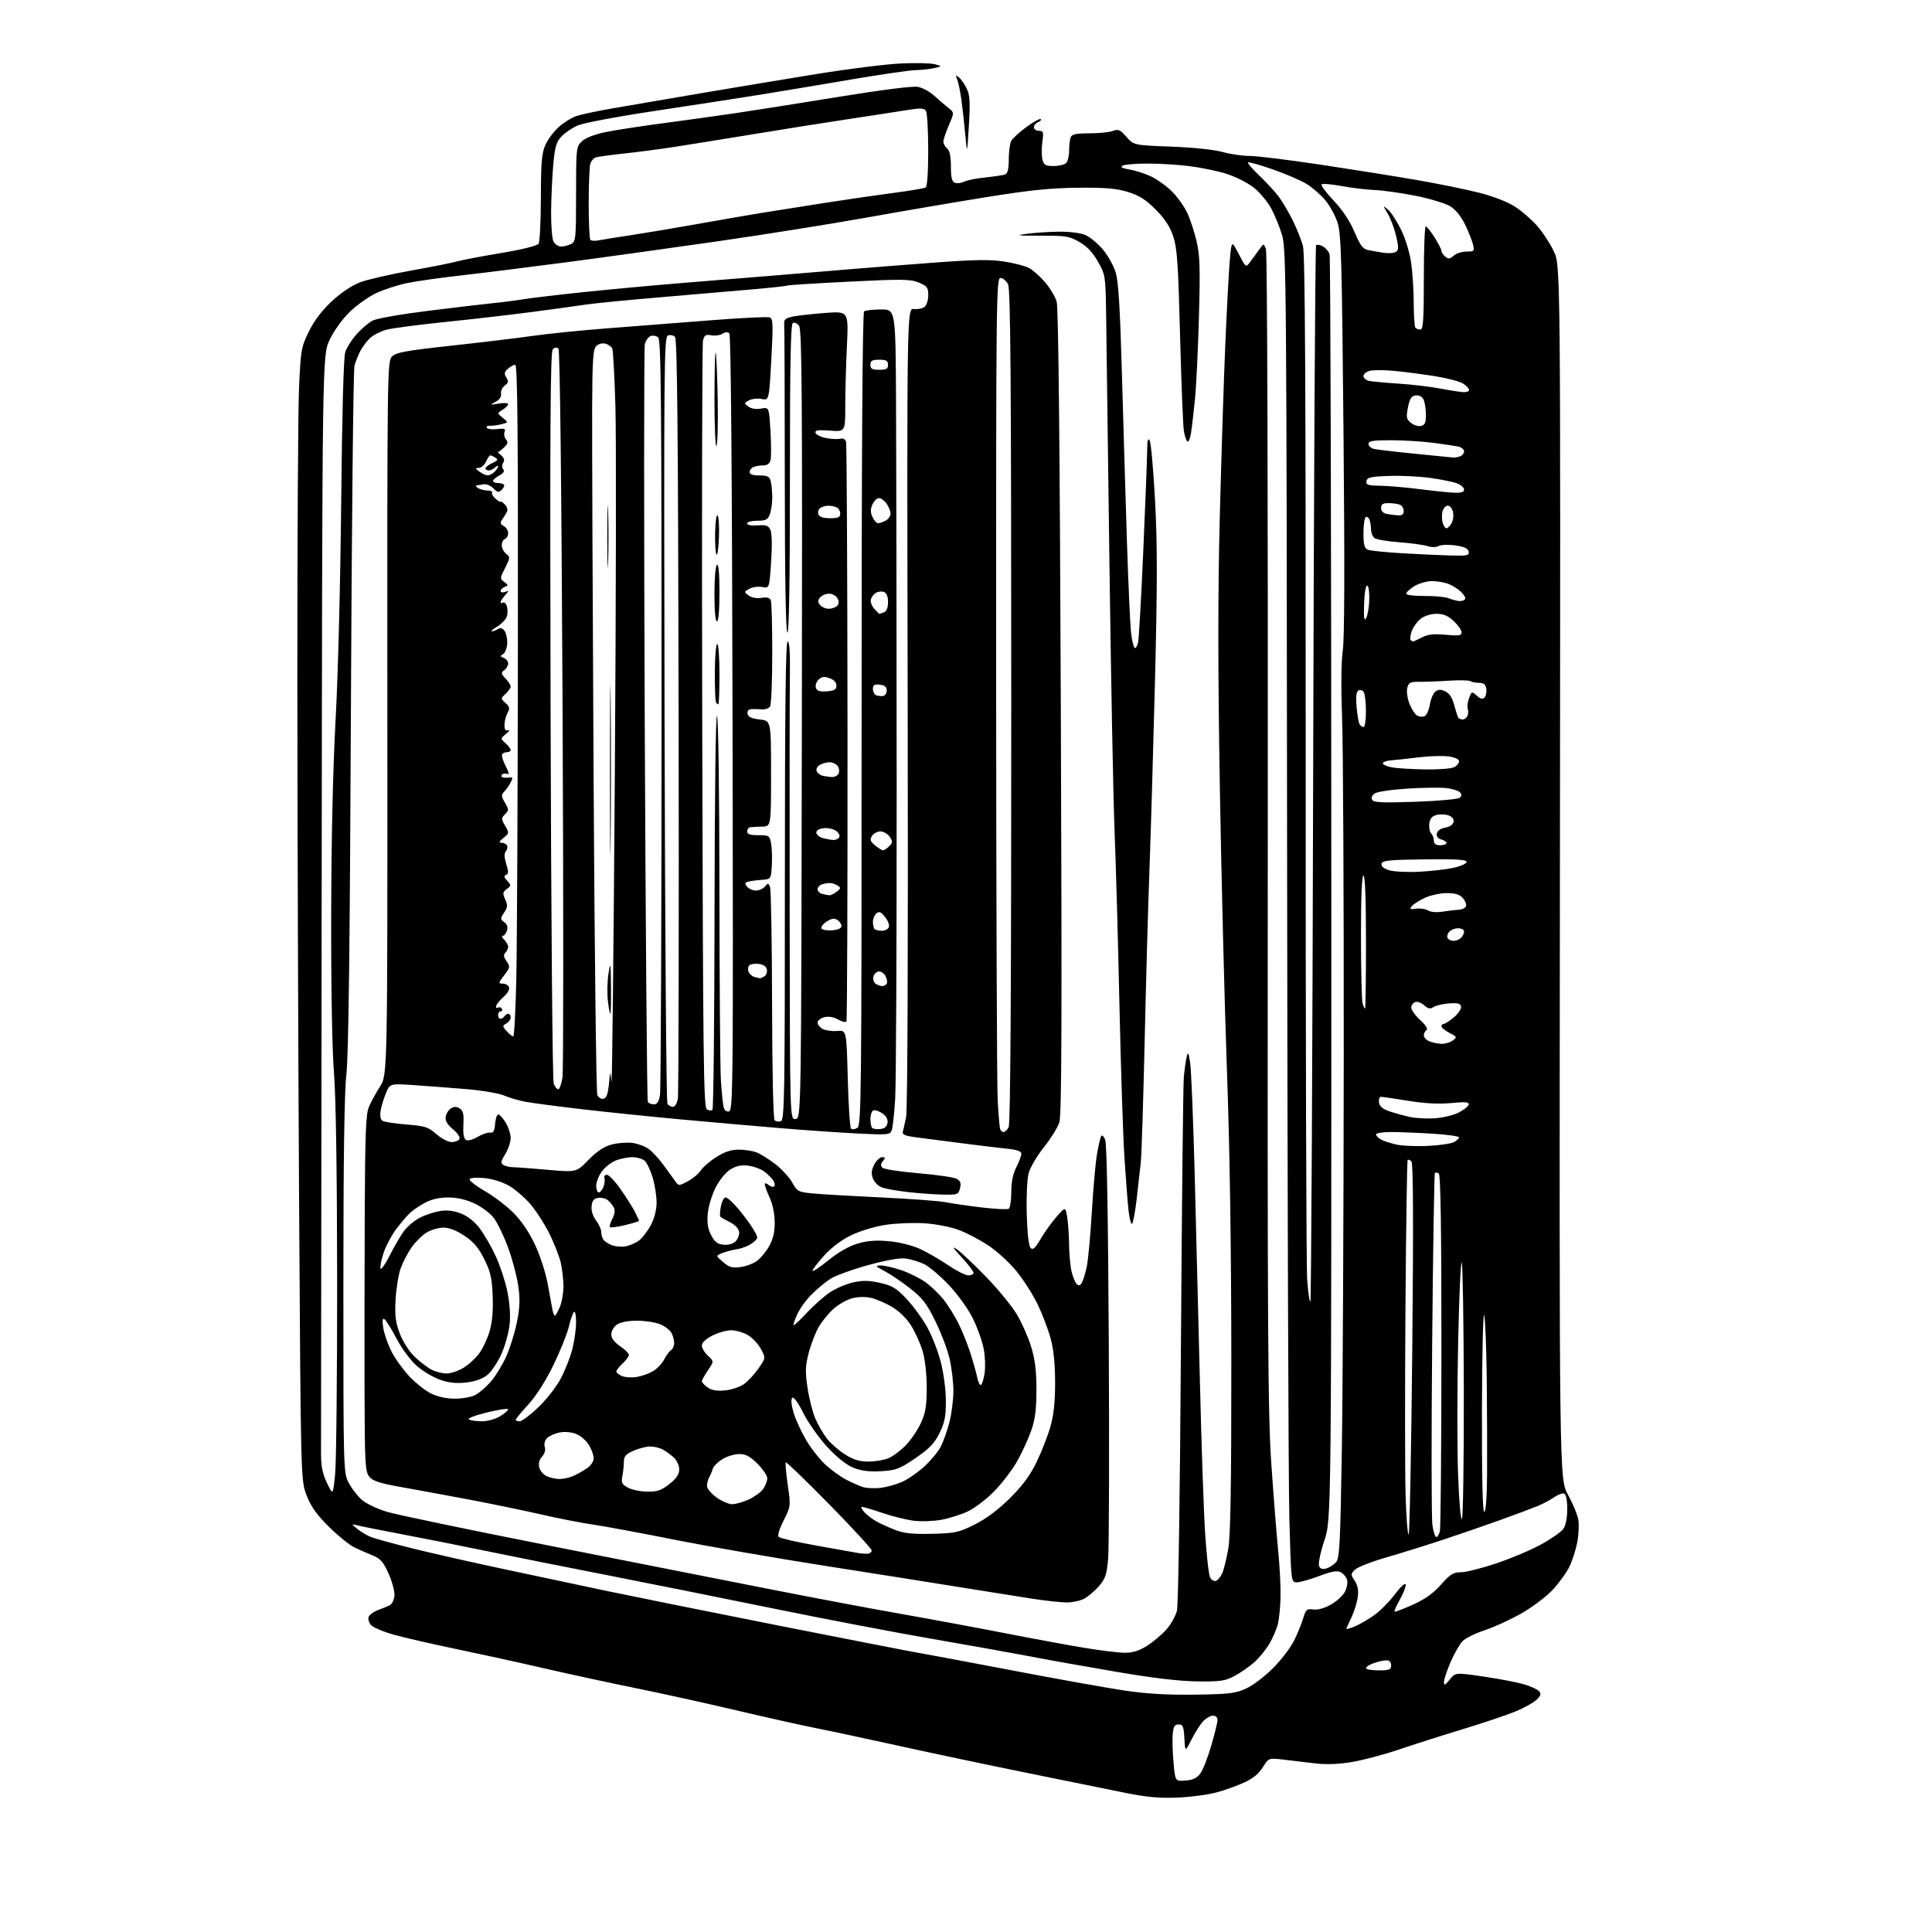 <?xml version="1.0" encoding="UTF-8" standalone="no"?>
<svg 
  version="1.1" 
  xmlns="http://www.w3.org/2000/svg" 
  xmlns:xlink="http://www.w3.org/1999/xlink" 
  xmlns:svg="http://www.w3.org/2000/svg"
  xmlns:rdf="http://www.w3.org/1999/02/22-rdf-syntax-ns#"
  xmlns:cc="http://creativecommons.org/ns#"
  xmlns:dc="http://purl.org/dc/elements/1.1/"
  viewBox="0 0 768 768"
  width="768"
  height="768"
>
<style>svg {background-color: white; }</style>"
<path stroke="none" fill="black" fill-rule="evenodd" d="M468.00,714.57C460.79,714.86 455.73,714.39 447.00,712.62C440.68,711.33 422.90,707.72 407.50,704.60C392.10,701.47 369.60,696.72 357.50,694.04C345.40,691.37 330.55,688.19 324.50,686.99C318.45,685.79 304.05,682.57 292.50,679.84C280.95,677.11 262.95,673.14 252.50,671.02C242.05,668.90 225.49,665.31 215.71,663.05C205.92,660.79 190.40,657.39 181.21,655.48C172.02,653.58 161.03,651.06 156.79,649.88C152.55,648.71 148.38,646.97 147.52,646.02C146.66,645.07 146.22,643.59 146.55,642.74C146.88,641.88 148.57,640.65 150.32,640.01C152.07,639.36 154.18,638.49 155.00,638.07C155.82,637.64 156.63,635.98 156.80,634.38C156.96,632.77 155.94,628.85 154.53,625.67C152.44,620.93 151.30,619.61 148.24,618.35C146.18,617.50 142.93,616.08 141.00,615.19C139.07,614.30 134.52,610.63 130.87,607.04C125.91,602.14 123.65,598.99 121.91,594.50C119.57,588.50 119.57,588.50 118.91,480.00C118.54,420.32 118.23,326.05 118.20,270.50C118.18,214.95 118.48,162.47 118.88,153.88C119.56,139.02 119.75,137.95 122.81,131.72C124.96,127.37 128.03,123.34 131.98,119.68C135.64,116.29 139.97,113.41 143.22,112.19C146.12,111.11 155.25,109.01 163.50,107.54C171.75,106.07 179.85,104.45 181.50,103.96C183.15,103.46 190.97,101.97 198.87,100.64C207.65,99.17 213.57,97.70 214.10,96.87C214.58,96.12 214.99,87.85 215.01,78.50C215.04,64.25 215.34,60.85 216.86,57.49C217.87,55.29 220.29,52.07 222.26,50.35C224.22,48.62 227.38,46.70 229.27,46.08C231.16,45.45 237.61,44.10 243.60,43.06C249.60,42.03 265.07,39.38 278.00,37.17C290.93,34.97 311.85,31.49 324.50,29.44C337.15,27.39 352.31,25.49 358.18,25.23C364.06,24.96 370.13,25.10 371.68,25.54C374.50,26.32 374.50,26.32 371.50,27.04C369.85,27.44 366.46,27.82 363.97,27.88C361.47,27.95 350.00,29.61 338.47,31.58C326.94,33.55 310.75,36.25 302.50,37.59C294.25,38.92 275.35,41.84 260.50,44.07C245.01,46.40 231.79,48.90 229.50,49.93C227.30,50.92 224.41,52.91 223.09,54.35C221.10,56.51 220.54,58.50 219.91,65.74C219.49,70.56 219.11,78.92 219.07,84.32C219.03,89.71 219.47,95.00 220.04,96.07C220.60,97.13 221.98,98.00 223.10,98.00C224.22,98.00 226.00,97.53 227.07,96.96C228.87,96.00 229.00,94.69 229.00,77.14C229.00,58.74 229.05,58.30 231.34,56.15C232.76,54.82 236.37,53.40 240.59,52.54C244.39,51.75 254.70,50.16 263.50,49.00C272.30,47.83 285.35,46.02 292.50,44.96C299.65,43.90 318.10,40.99 333.50,38.48C350.38,35.73 362.83,34.15 364.84,34.52C366.68,34.85 369.61,36.43 371.34,38.03C373.08,39.63 375.60,41.79 376.93,42.83C379.37,44.72 379.37,44.72 377.18,49.79C375.98,52.59 375.00,55.52 375.00,56.31C375.00,57.11 375.68,58.32 376.50,59.00C377.52,59.85 378.00,62.12 378.00,66.15C378.00,70.60 378.39,72.21 379.57,72.66C380.43,73.00 382.12,72.79 383.32,72.21C384.52,71.62 388.34,70.86 391.82,70.52C395.29,70.17 398.78,69.64 399.57,69.34C400.57,68.95 401.00,67.14 401.00,63.33C401.00,60.32 401.44,57.04 401.98,56.03C402.52,55.02 405.24,52.52 408.03,50.48C410.82,48.43 413.36,47.03 413.69,47.36C414.02,47.68 413.55,48.24 412.64,48.58C411.74,48.93 411.00,49.84 411.00,50.61C411.00,51.37 411.89,52.00 412.98,52.00C414.75,52.00 414.90,52.48 414.35,56.43C414.02,58.87 414.04,62.02 414.39,63.43C414.94,65.62 415.59,66.00 418.82,66.00C420.90,66.00 423.14,65.46 423.80,64.80C424.46,64.14 425.00,61.93 425.00,59.88C425.00,57.84 425.27,55.45 425.61,54.58C426.08,53.35 427.74,53.00 433.04,53.00C436.80,53.00 441.00,52.57 442.37,52.05C444.54,51.22 445.27,51.54 447.78,54.41C450.69,57.72 450.69,57.72 465.60,58.29C474.34,58.62 482.77,59.50 486.00,60.42C489.02,61.27 493.86,61.98 496.74,61.99C499.62,61.99 512.45,63.58 525.24,65.50C538.03,67.43 555.25,70.18 563.50,71.61C571.75,73.04 582.72,75.28 587.87,76.58C593.45,77.99 599.22,80.22 602.14,82.09C604.83,83.81 608.82,87.26 611.00,89.74C613.19,92.22 616.18,96.78 617.66,99.88C620.34,105.50 620.34,105.50 620.09,346.68C619.83,587.87 619.83,587.87 623.30,594.18C625.21,597.66 627.06,602.10 627.40,604.06C627.74,606.02 627.56,610.05 627.00,613.03C626.43,616.00 625.02,620.38 623.87,622.77C622.71,625.16 619.68,629.34 617.13,632.07C614.58,634.79 608.92,639.03 604.55,641.49C600.18,643.95 593.65,646.93 590.05,648.10C586.45,649.27 582.56,651.19 581.41,652.36C580.27,653.54 578.13,657.26 576.66,660.63C575.20,663.99 574.00,667.59 574.00,668.63C574.01,670.18 574.40,670.01 576.28,667.66C578.56,664.82 578.56,664.82 589.82,666.47C596.01,667.38 603.25,668.78 605.92,669.57C608.58,670.36 611.26,671.61 611.87,672.34C612.71,673.36 612.44,674.17 610.74,675.74C609.51,676.88 605.80,678.93 602.50,680.30C599.20,681.68 589.75,684.86 581.50,687.37C573.25,689.88 561.77,693.54 556.00,695.50C550.23,697.45 541.90,699.67 537.50,700.41C532.24,701.30 527.28,701.50 523.00,701.00C519.42,700.58 513.76,699.91 510.40,699.50C504.30,698.78 504.30,698.78 501.99,702.52C500.43,705.05 498.03,707.01 494.59,708.58C491.79,709.86 486.80,711.64 483.50,712.54C480.20,713.44 473.23,714.35 468.00,714.57zM471.24,707.80C474.20,707.58 475.80,706.82 477.14,705.00C478.16,703.62 480.11,698.67 481.47,694.00C482.84,689.33 483.97,684.71 483.98,683.75C483.99,682.71 483.25,682.00 482.17,682.00C481.17,682.00 479.41,683.01 478.25,684.25C477.10,685.49 475.03,688.75 473.64,691.49C471.12,696.49 471.12,696.49 470.81,690.99C470.54,686.27 470.22,685.50 468.50,685.50C466.89,685.50 466.43,686.28 466.17,689.50C465.98,691.70 466.13,696.79 466.51,700.80C467.18,708.11 467.18,708.11 471.24,707.80zM475.00,673.65C488.50,673.46 491.12,673.15 495.29,671.25C497.93,670.05 502.71,666.45 505.93,663.23C509.14,660.02 512.89,655.17 514.27,652.45C515.65,649.73 517.32,645.67 517.99,643.44C519.09,639.76 519.47,639.42 522.03,639.79C523.79,640.05 526.44,639.32 529.03,637.86C531.32,636.58 533.85,634.26 534.65,632.71C535.45,631.16 535.82,629.02 535.48,627.95C535.14,626.88 534.02,625.54 532.98,624.99C531.57,624.24 529.42,624.61 524.43,626.49C520.76,627.87 516.74,629.00 515.49,629.00C513.23,629.00 513.23,629.00 512.54,603.75C512.17,589.86 511.76,470.73 511.64,339.00C511.43,114.65 511.31,99.13 509.68,93.57C508.72,90.32 506.72,85.42 505.24,82.70C503.75,79.97 500.55,76.22 498.12,74.36C495.68,72.51 490.83,70.10 487.34,69.02C483.84,67.94 477.29,66.60 472.77,66.03C468.25,65.46 460.72,65.01 456.03,65.02C451.34,65.02 446.90,65.41 446.17,65.87C445.27,66.44 446.18,66.93 448.97,67.38C451.25,67.74 455.10,68.98 457.54,70.12C459.98,71.27 463.73,73.97 465.88,76.12C468.03,78.27 470.75,82.06 471.92,84.55C473.09,87.04 474.76,92.10 475.64,95.79C476.97,101.40 477.13,106.37 476.60,126.00C476.24,138.93 475.52,153.78 474.99,159.00C474.46,164.22 473.76,170.19 473.43,172.25C473.09,174.32 472.46,175.79 472.02,175.51C471.58,175.24 470.94,173.33 470.60,171.26C470.27,169.19 469.59,152.20 469.10,133.50C468.36,104.91 467.93,98.62 466.39,94.00C465.10,90.10 463.07,87.00 459.42,83.32C455.48,79.35 452.88,77.70 448.38,76.32C443.77,74.89 439.48,74.53 428.50,74.63C417.70,74.73 409.36,75.58 392.00,78.38C379.62,80.37 358.25,84.02 344.50,86.49C330.75,88.96 303.98,93.23 285.00,95.96C266.02,98.70 238.57,102.50 224.00,104.41C209.43,106.32 190.97,108.62 183.00,109.52C175.03,110.41 165.46,111.78 161.74,112.55C158.03,113.32 152.51,115.12 149.48,116.55C146.45,117.99 141.72,121.35 138.96,124.04C136.08,126.84 132.71,131.54 131.03,135.10C128.10,141.29 128.10,141.29 127.87,355.90C127.74,473.93 127.62,573.65 127.61,577.50C127.60,582.83 128.16,585.69 129.98,589.50C132.36,594.50 132.36,594.50 133.22,586.00C133.68,581.33 134.04,546.90 134.02,509.50C133.98,465.90 133.53,436.12 132.76,426.50C132.03,417.35 131.59,392.96 131.65,364.00C131.71,333.58 132.34,305.53 133.41,286.00C134.37,268.67 135.32,231.31 135.63,199.50C135.96,165.34 136.57,142.18 137.21,140.12C137.78,138.26 139.84,134.97 141.80,132.80C143.75,130.64 146.62,128.21 148.18,127.41C149.74,126.60 159.67,124.86 170.26,123.55C180.84,122.23 192.43,120.86 196.00,120.51C199.57,120.16 204.97,119.46 208.00,118.96C211.03,118.46 222.05,117.16 232.50,116.07C242.95,114.98 260.05,113.40 270.50,112.55C280.95,111.70 298.05,110.31 308.50,109.46C318.95,108.61 332.45,107.49 338.50,106.97C344.55,106.46 359.06,105.32 370.75,104.44C387.31,103.20 393.56,103.09 399.09,103.95C403.00,104.55 407.45,105.70 409.00,106.50C410.54,107.30 413.42,109.84 415.40,112.16C417.39,114.47 419.48,117.97 420.05,119.93C420.74,122.30 421.30,177.17 421.70,283.02C422.17,406.81 422.04,443.36 421.09,446.22C420.43,448.24 417.66,452.67 414.95,456.07C412.23,459.46 409.52,464.08 408.91,466.34C408.28,468.67 407.96,475.70 408.15,482.67C408.37,490.35 408.94,495.34 409.69,496.09C410.61,497.01 411.52,496.19 413.69,492.46C415.24,489.81 418.07,485.86 420.00,483.68C423.50,479.70 423.50,479.70 424.19,483.60C424.57,485.75 424.92,490.65 424.97,494.50C425.01,498.35 425.45,503.24 425.95,505.37C426.44,507.50 427.35,509.75 427.96,510.36C428.79,511.19 429.33,511.09 430.01,509.99C430.52,509.17 431.40,506.32 431.98,503.66C432.55,500.99 433.47,491.09 434.03,481.66C434.59,472.22 435.52,461.81 436.11,458.51C436.69,455.22 437.43,452.11 437.75,451.59C438.07,451.08 438.79,451.75 439.34,453.08C439.99,454.62 440.50,484.14 440.76,534.00C440.98,577.17 440.86,615.79 440.49,619.82C439.92,626.04 439.36,627.66 436.76,630.62C435.08,632.54 432.44,634.75 430.90,635.55C429.36,636.35 426.27,637.00 424.04,637.00C421.81,637.00 415.60,636.32 410.24,635.50C404.88,634.67 392.18,632.64 382.00,631.00C371.82,629.35 347.52,625.50 328.00,622.45C308.48,619.40 281.48,614.71 268.00,612.03C254.53,609.35 239.90,606.64 235.50,606.01C231.10,605.38 221.88,603.57 215.00,601.99C208.12,600.42 195.30,597.77 186.50,596.11C177.70,594.45 165.57,592.21 159.54,591.14C150.88,589.61 148.20,588.73 146.79,586.99C145.16,584.97 144.99,581.95 144.91,552.64C144.87,534.96 144.90,503.19 144.99,482.03C145.13,450.74 145.43,442.90 146.63,440.04C147.44,438.11 149.43,434.44 151.07,431.89C154.04,427.26 154.04,427.26 153.98,285.45C153.91,146.37 153.94,143.61 155.85,141.71C157.47,140.08 161.34,139.38 179.61,137.39C191.61,136.08 206.17,134.33 211.97,133.49C217.76,132.66 231.05,131.32 241.50,130.51C251.95,129.70 270.40,128.26 282.51,127.32C294.61,126.37 305.19,125.86 306.01,126.17C307.30,126.66 307.38,128.94 306.60,142.97C305.71,159.19 305.71,159.19 302.77,158.60C301.16,158.28 298.89,158.52 297.74,159.14C295.70,160.23 295.69,160.30 297.52,161.64C298.69,162.49 300.60,162.79 302.55,162.42C305.70,161.83 305.70,161.83 306.27,171.38C306.58,176.62 306.59,181.83 306.30,182.96C305.96,184.27 304.94,185.00 303.47,185.00C302.20,185.00 300.45,185.27 299.58,185.61C298.71,185.94 298.00,186.84 298.00,187.61C298.00,188.56 299.23,189.00 301.88,189.00C305.07,189.00 305.88,189.41 306.37,191.25C306.70,192.49 306.98,195.38 306.99,197.68C306.99,199.99 306.56,203.02 306.02,204.43C305.20,206.60 304.42,207.00 301.02,207.00C298.81,207.00 297.00,207.48 297.00,208.08C297.00,208.72 298.67,209.03 301.16,208.85C304.62,208.60 305.48,208.92 306.28,210.71C306.86,212.00 306.96,217.12 306.53,223.39C305.81,233.91 305.81,233.91 303.03,233.36C301.50,233.05 299.21,233.35 297.94,234.03C295.69,235.23 295.68,235.30 297.57,236.70C298.73,237.57 300.76,237.95 302.67,237.65C304.91,237.30 306.01,237.59 306.42,238.66C306.74,239.49 306.99,249.01 306.98,259.83C306.98,270.65 306.59,280.10 306.12,280.84C305.65,281.58 304.20,282.09 302.89,281.98C301.57,281.87 299.68,281.83 298.68,281.89C297.51,281.96 296.97,282.63 297.19,283.75C297.42,285.01 298.77,285.64 302.01,286.00C306.50,286.50 306.50,286.50 306.50,307.50C306.50,328.50 306.50,328.50 303.00,328.59C301.07,328.64 298.94,328.75 298.25,328.84C297.56,328.93 297.00,329.68 297.00,330.50C297.00,331.61 298.16,332.00 301.45,332.00C305.69,332.00 305.94,332.16 306.52,335.25C306.85,337.04 306.98,340.98 306.81,344.00C306.50,349.50 306.50,349.50 302.50,349.78C300.30,349.94 297.89,350.28 297.14,350.55C296.05,350.93 296.02,351.32 297.01,352.51C297.69,353.33 299.26,354.00 300.50,354.00C301.74,354.00 303.35,353.28 304.08,352.40C305.28,350.95 305.47,350.98 306.11,352.65C306.50,353.67 306.86,374.73 306.91,399.45C306.96,425.92 307.38,444.78 307.93,445.33C308.44,445.84 309.57,445.99 310.43,445.66C311.84,445.12 312.00,435.39 312.00,350.03C312.00,282.24 312.31,255.00 313.09,255.00C313.82,255.00 314.11,259.12 313.99,267.75C313.88,274.76 313.84,317.54 313.90,362.82C314.00,445.14 314.00,445.14 316.25,444.82C318.50,444.50 318.50,444.50 318.75,287.95C318.96,157.72 318.78,131.08 317.65,129.54C316.91,128.53 315.79,128.01 315.15,128.41C314.30,128.93 314.00,145.30 314.00,190.62C314.00,231.51 313.66,251.91 313.00,251.50C312.34,251.09 311.99,229.86 311.97,190.69C311.96,157.58 311.85,129.63 311.73,128.56C311.55,127.09 312.34,126.45 315.00,125.87C316.93,125.46 322.74,124.80 327.91,124.41C337.32,123.70 337.32,123.70 336.66,137.51C336.30,145.10 336.00,155.89 336.00,161.47C336.00,171.63 336.00,171.63 329.87,171.18C324.98,170.83 323.84,171.02 324.21,172.12C324.46,172.87 326.43,173.80 328.58,174.18C330.74,174.56 333.25,174.65 334.17,174.39C335.20,174.10 336.03,174.61 336.33,175.71C336.59,176.69 336.85,228.73 336.90,291.35C336.95,353.97 336.76,405.58 336.47,406.04C336.19,406.50 334.70,406.16 333.17,405.28C331.38,404.26 329.43,403.93 327.69,404.36C326.21,404.73 325.00,405.69 325.00,406.48C325.00,407.28 325.93,408.43 327.07,409.04C328.20,409.64 330.79,410.00 332.82,409.82C336.50,409.50 336.50,409.50 337.00,428.67C337.27,439.21 337.86,448.20 338.30,448.63C338.74,449.07 339.86,448.95 340.80,448.36C342.39,447.35 342.50,436.78 342.50,285.89C342.50,179.45 342.84,124.25 343.50,123.77C344.05,123.36 347.09,123.02 350.25,123.02C356.00,123.00 356.00,123.00 356.19,159.75C356.30,179.96 356.41,248.13 356.44,311.24C356.47,374.35 356.21,430.83 355.85,436.74C355.50,442.66 354.87,448.34 354.45,449.37C353.75,451.11 352.80,451.19 340.60,450.57C333.39,450.20 319.62,449.24 310.00,448.44C300.38,447.64 282.60,446.08 270.50,444.97C258.40,443.85 240.62,442.02 231.00,440.90C221.38,439.77 211.39,438.45 208.80,437.96C206.22,437.47 202.40,436.35 200.30,435.46C198.21,434.58 191.55,433.45 185.50,432.95C179.45,432.45 170.12,431.74 164.76,431.37C155.02,430.70 155.02,430.70 153.42,434.54C152.53,436.66 151.58,439.82 151.30,441.57C150.97,443.59 151.25,445.04 152.08,445.55C152.80,445.99 157.09,446.65 161.62,447.01C168.97,447.59 170.24,448.00 173.46,450.83C175.45,452.57 178.15,454.00 179.48,454.00C180.80,454.00 182.21,453.47 182.61,452.82C183.04,452.12 182.02,450.55 180.09,448.93C177.82,447.04 176.93,445.53 177.17,443.96C177.35,442.72 178.29,441.21 179.25,440.61C180.53,439.81 181.47,439.82 182.75,440.64C184.12,441.53 184.44,442.91 184.20,447.05C184.01,450.55 184.34,452.59 185.19,453.12C185.95,453.59 187.86,453.10 189.83,451.94C191.68,450.85 193.93,450.08 194.84,450.23C196.10,450.43 196.58,449.59 196.81,446.75C196.98,444.69 197.55,443.00 198.08,443.00C198.60,443.00 199.92,444.46 201.01,446.25C202.10,448.04 202.99,450.80 203.00,452.38C203.00,453.97 202.04,456.83 200.86,458.73C199.08,461.61 198.95,462.36 200.11,463.09C200.87,463.57 202.62,463.98 204.00,463.99C205.38,464.01 211.59,464.47 217.81,465.02C229.11,466.02 229.11,466.02 233.92,461.09C237.25,457.67 240.07,455.79 243.09,454.98C245.50,454.33 249.23,454.04 251.39,454.33C253.56,454.62 256.49,455.72 257.91,456.77C259.34,457.82 261.96,460.67 263.74,463.09C265.51,465.52 267.61,468.40 268.39,469.50C269.79,471.48 269.85,471.48 273.39,469.60C275.35,468.56 277.68,466.62 278.55,465.29C279.42,463.96 282.21,461.55 284.76,459.94C288.01,457.88 290.66,457.00 293.63,457.00C295.96,457.00 299.12,457.48 300.65,458.06C302.18,458.64 305.53,460.72 308.10,462.67C310.66,464.63 313.72,467.94 314.90,470.04C316.94,473.67 317.32,473.87 323.27,474.43C326.70,474.75 338.95,475.46 350.50,476.01C362.05,476.56 373.52,477.41 376.00,477.91C378.48,478.41 384.88,479.34 390.24,479.98C395.59,480.61 400.43,480.85 400.99,480.51C401.54,480.16 402.00,477.19 402.00,473.90C402.00,469.89 402.66,466.63 404.00,464.00C405.10,461.84 406.00,459.43 406.00,458.64C406.00,457.60 404.23,457.02 399.75,456.56C396.31,456.21 388.32,455.24 382.00,454.41C375.68,453.59 367.80,452.57 364.50,452.15C359.98,451.59 358.59,451.04 358.88,449.95C359.09,449.15 359.69,446.48 360.20,444.00C360.77,441.27 361.02,377.30 360.82,281.00C360.50,122.50 360.50,122.50 363.30,122.83C364.84,123.01 366.76,122.62 367.55,121.96C368.35,121.30 369.00,119.21 369.00,117.33C369.00,114.31 368.55,113.71 365.26,112.33C361.93,110.95 358.81,110.90 337.54,111.96C324.35,112.62 313.31,113.31 313.01,113.50C312.70,113.69 307.06,114.32 300.48,114.91C293.89,115.50 277.48,116.90 264.00,118.04C250.53,119.17 236.57,120.53 233.00,121.06C229.43,121.59 219.77,122.92 211.54,124.01C203.32,125.09 187.79,126.89 177.04,127.99C166.29,129.09 155.70,130.48 153.50,131.09C151.30,131.70 148.44,133.16 147.15,134.35C145.87,135.53 144.12,137.82 143.28,139.44C142.44,141.06 141.37,143.70 140.91,145.31C140.45,146.91 139.81,208.59 139.49,282.36C139.08,376.97 138.55,419.59 137.70,427.00C136.87,434.27 136.50,460.27 136.50,511.50C136.50,585.50 136.50,585.50 138.71,589.62C139.92,591.89 142.30,594.91 143.99,596.34C145.68,597.76 150.09,599.84 153.78,600.96C157.48,602.08 185.70,607.97 216.50,614.05C247.30,620.14 287.12,628.00 305.00,631.52C322.88,635.04 346.73,639.55 358.00,641.52C369.27,643.50 387.50,646.88 398.50,649.03C409.50,651.18 423.95,653.85 430.61,654.97C437.27,656.09 444.72,657.00 447.17,657.00C450.32,657.00 452.89,656.18 456.05,654.18C458.50,652.62 461.94,649.70 463.71,647.69C465.47,645.67 467.34,642.33 467.86,640.26C468.40,638.11 469.08,593.17 469.44,535.00C469.79,479.17 470.31,431.02 470.60,428.00C470.89,424.98 471.40,421.38 471.74,420.00C472.24,417.97 472.50,418.43 473.11,422.50C473.53,425.25 474.33,445.05 474.90,466.50C475.46,487.95 476.40,525.30 476.99,549.50C477.57,573.70 478.49,600.64 479.05,609.36C479.60,618.08 480.49,626.05 481.04,627.07C481.58,628.09 482.64,628.69 483.38,628.41C484.12,628.12 485.24,626.77 485.86,625.40C486.48,624.04 487.56,619.67 488.25,615.71C489.17,610.40 489.49,590.59 489.47,540.50C489.45,495.68 488.85,456.31 487.71,425.00C486.77,398.88 485.50,348.31 484.90,312.63C484.12,266.18 484.11,235.79 484.88,205.63C485.47,182.46 486.45,151.80 487.05,137.50C487.66,123.20 488.47,107.90 488.86,103.50C489.57,95.50 489.57,95.50 492.41,100.96C495.21,106.35 495.26,106.39 496.87,104.25C497.77,103.07 499.36,100.88 500.42,99.39C502.34,96.68 502.34,96.68 503.24,99.09C503.76,100.50 504.07,196.69 503.96,330.50C503.81,532.29 503.98,562.23 505.41,582.50C506.29,595.15 507.51,610.45 508.10,616.50C508.70,622.55 509.12,630.65 509.04,634.50C508.97,638.35 508.53,643.17 508.06,645.22C507.60,647.27 506.07,650.92 504.65,653.33C503.23,655.75 500.47,659.13 498.51,660.86C496.55,662.58 493.04,665.00 490.72,666.24C487.06,668.20 485.11,668.49 476.00,668.39C468.94,668.31 458.45,667.07 444.00,664.61C432.18,662.60 416.88,659.87 410.00,658.54C403.12,657.22 385.35,654.04 370.50,651.47C355.65,648.90 327.07,643.44 307.00,639.32C286.93,635.21 257.00,629.21 240.50,625.98C224.00,622.75 202.62,618.48 193.00,616.49C183.38,614.50 168.75,611.59 160.50,610.03C152.25,608.46 144.15,606.86 142.50,606.45C139.50,605.72 139.50,605.72 142.13,607.84C143.58,609.01 146.06,610.45 147.63,611.06C149.21,611.66 156.57,613.67 164.00,615.53C171.43,617.38 188.30,621.20 201.50,624.00C214.70,626.81 232.93,630.67 242.00,632.59C251.07,634.50 281.00,640.53 308.50,645.99C336.00,651.44 361.43,656.40 365.00,657.01C368.57,657.62 385.68,660.82 403.00,664.13C420.32,667.44 440.12,670.99 447.00,672.01C455.83,673.32 464.06,673.80 475.00,673.65zM548.00,664.00C552.33,664.00 553.00,663.73 553.00,662.00C553.00,660.72 552.33,660.00 551.15,660.00C550.13,660.00 547.88,660.49 546.15,661.10C544.42,661.70 543.00,662.60 543.00,663.10C543.00,663.59 545.25,664.00 548.00,664.00zM538.43,646.59C540.44,645.76 544.00,643.69 546.35,642.00C548.70,640.31 552.37,636.60 554.49,633.75C556.62,630.90 558.54,629.12 558.76,629.79C558.99,630.46 558.00,633.10 556.57,635.65C555.14,638.21 554.13,640.46 554.33,640.66C554.52,640.86 557.79,639.62 561.59,637.91C566.46,635.72 569.78,633.35 572.83,629.90C576.48,625.77 577.71,625.00 580.70,625.00C582.65,625.00 589.00,623.41 594.82,621.46C600.63,619.52 608.67,616.11 612.68,613.90C616.69,611.69 620.66,608.90 621.49,607.71C622.41,606.40 623.00,603.32 623.00,599.86C623.00,596.21 622.55,594.01 621.75,593.73C621.06,593.48 619.29,594.13 617.81,595.17C616.33,596.21 613.40,597.77 611.31,598.65C609.21,599.52 602.55,602.01 596.50,604.19C590.45,606.36 580.12,609.92 573.54,612.10C566.96,614.28 556.84,617.43 551.04,619.11C545.24,620.78 539.67,622.96 538.65,623.96C536.88,625.68 536.88,625.88 538.53,628.40C539.71,630.21 540.10,632.22 539.75,634.77C539.47,636.82 538.43,640.30 537.43,642.50C536.42,644.70 535.42,646.86 535.20,647.31C534.98,647.75 536.43,647.43 538.43,646.59zM527.25,623.48C528.49,623.12 530.22,622.00 531.11,620.98C532.50,619.38 532.80,613.59 533.39,576.82C533.77,553.54 534.11,482.98 534.16,420.00C534.21,357.02 533.91,296.50 533.50,285.50C533.04,272.99 533.14,262.88 533.78,258.50C534.46,253.85 534.56,224.99 534.07,172.50C533.43,103.29 533.14,92.88 531.70,88.50C530.80,85.75 528.64,81.78 526.90,79.68C525.16,77.58 521.89,74.69 519.62,73.26C517.35,71.83 511.25,69.18 506.05,67.37C500.85,65.56 496.37,64.29 496.10,64.56C495.84,64.83 497.84,67.18 500.57,69.78C503.29,72.37 506.72,76.08 508.19,78.00C509.65,79.92 512.19,84.20 513.83,87.50C515.46,90.80 517.32,95.43 517.95,97.80C518.80,100.98 519.08,153.68 519.03,300.49C518.99,409.61 519.25,503.20 519.62,508.47C519.99,513.73 520.57,517.77 520.90,517.43C521.23,517.10 521.73,422.63 522.00,307.50C522.27,192.37 522.80,97.87 523.16,97.50C523.53,97.14 524.74,97.32 525.85,97.92C526.96,98.51 528.16,99.94 528.53,101.10C528.90,102.25 529.21,215.87 529.22,353.58C529.25,603.97 529.25,603.97 526.46,612.35C524.93,616.95 523.97,621.49 524.33,622.43C524.80,623.65 525.63,623.95 527.25,623.48zM345.00,617.61C345.82,617.53 346.50,616.95 346.50,616.32C346.50,615.69 338.92,607.45 329.66,598.01C320.39,588.57 312.61,581.06 312.36,581.31C312.11,581.56 312.46,585.58 313.14,590.25C314.36,598.72 314.35,598.77 311.51,604.40C309.76,607.85 309.01,610.40 309.57,610.96C310.08,611.47 316.80,613.01 324.50,614.39C332.20,615.77 339.62,617.10 341.00,617.33C342.38,617.56 344.18,617.69 345.00,617.61zM570.94,611.00C571.40,611.00 572.04,609.99 572.37,608.75C572.70,607.51 572.98,575.14 572.99,536.81C573.00,488.51 572.67,466.92 571.93,466.46C571.35,466.10 570.65,466.01 570.39,466.27C570.13,466.53 569.64,497.06 569.31,534.12C568.97,571.18 569.01,603.64 569.41,606.25C569.80,608.86 570.49,611.00 570.94,611.00zM370.55,609.71C379.78,609.48 381.16,609.18 387.54,605.98C392.08,603.70 396.90,600.09 401.51,595.50C406.61,590.42 409.54,586.44 412.15,581.00C414.13,576.88 416.58,570.58 417.59,567.00C418.89,562.44 419.43,557.21 419.42,549.50C419.41,542.11 418.82,536.37 417.63,532.00C416.65,528.42 414.34,522.35 412.48,518.50C410.62,514.65 406.85,508.74 404.10,505.36C401.35,501.99 396.37,497.41 393.03,495.18C389.70,492.95 384.39,490.16 381.24,488.96C377.95,487.72 372.09,486.57 367.50,486.28C363.10,485.99 356.12,486.27 352.00,486.90C347.74,487.55 341.83,489.34 338.32,491.05C334.47,492.92 330.41,495.98 327.57,499.14C325.05,501.93 323.00,504.64 323.00,505.15C323.00,505.67 325.81,503.81 329.25,501.01C333.25,497.77 337.46,495.36 340.94,494.34C344.90,493.18 348.29,492.93 353.41,493.40C357.42,493.77 362.67,495.08 365.64,496.43C368.50,497.74 373.55,500.66 376.86,502.91C380.18,505.16 383.81,507.00 384.95,507.00C386.08,507.00 387.00,506.53 387.00,505.96C387.00,505.38 384.86,502.60 382.25,499.76C378.69,495.91 378.25,495.14 380.50,496.71C382.15,497.87 387.36,502.79 392.07,507.66C396.78,512.52 402.25,519.20 404.22,522.50C406.19,525.80 408.74,531.58 409.90,535.36C411.45,540.42 412.00,544.89 412.00,552.45C412.00,560.08 411.49,564.17 410.00,568.49C408.90,571.69 406.39,577.18 404.42,580.71C402.45,584.23 398.29,589.70 395.17,592.86C392.05,596.02 387.32,599.62 384.65,600.85C381.98,602.09 377.27,603.57 374.19,604.14C371.11,604.71 366.18,604.88 363.23,604.51C360.29,604.14 354.68,602.75 350.77,601.42C346.85,600.09 343.21,599.00 342.67,599.00C342.13,599.00 342.55,599.95 343.59,601.10C344.64,602.26 346.85,603.95 348.50,604.85C350.15,605.76 353.52,607.28 356.00,608.23C359.40,609.53 362.96,609.89 370.55,609.71zM559.95,610.00C560.35,610.00 561.00,576.86 561.40,536.35C561.89,485.86 561.78,462.38 561.07,461.67C560.50,461.10 559.82,460.84 559.57,461.10C559.31,461.35 558.92,487.87 558.69,520.03C558.46,552.19 558.49,585.59 558.74,594.25C559.00,602.91 559.54,610.00 559.95,610.00zM581.14,603.81C581.60,603.09 581.93,580.45 581.89,553.50C581.84,526.55 581.48,503.38 581.08,502.00C580.69,500.62 580.04,514.70 579.64,533.29C579.24,551.87 579.22,575.64 579.61,586.10C580.00,596.87 580.67,604.55 581.14,603.81zM590.00,601.00C590.61,601.00 591.05,595.50 591.13,586.75C591.19,578.91 591.15,562.08 591.02,549.35C590.89,536.62 590.43,524.70 590.00,522.85C589.56,521.00 589.16,537.78 589.10,560.25C589.04,586.82 589.35,601.00 590.00,601.00zM291.00,597.94C292.38,597.95 295.35,597.11 297.62,596.09C299.88,595.06 302.47,593.17 303.37,591.89C304.27,590.60 305.00,588.70 305.00,587.66C305.00,586.62 303.25,584.02 301.12,581.88C298.14,578.91 296.45,578.00 293.87,578.00C292.02,578.01 289.02,578.91 287.22,580.01C285.41,581.11 283.69,582.80 283.39,583.76C283.10,584.72 282.44,586.28 281.93,587.24C281.42,588.19 281.01,589.77 281.03,590.74C281.04,591.71 282.73,593.72 284.78,595.21C286.82,596.71 289.62,597.93 291.00,597.94zM257.36,592.96C261.31,592.99 262.94,592.43 266.11,589.92C268.93,587.68 270.00,586.08 270.00,584.09C270.00,582.52 269.04,580.47 267.75,579.30C266.51,578.17 264.52,576.74 263.32,576.12C262.11,575.51 259.90,575.00 258.40,575.00C256.90,575.00 253.95,575.76 251.84,576.69C248.76,578.05 248.00,578.92 248.00,581.07C248.00,582.54 247.73,585.12 247.39,586.79C246.87,589.40 247.19,590.04 249.64,591.37C251.21,592.22 254.69,592.94 257.36,592.96zM349.84,591.47C352.23,591.22 356.13,590.15 358.52,589.10C360.90,588.04 364.95,585.25 367.51,582.88C370.07,580.52 373.00,576.97 374.01,574.98C375.02,573.00 376.56,568.64 377.42,565.30C378.29,561.95 378.99,556.35 378.99,552.86C378.98,549.36 378.29,543.58 377.45,540.00C376.62,536.42 374.07,529.73 371.79,525.12C368.36,518.16 366.65,515.94 361.74,512.12C358.49,509.58 353.95,506.51 351.66,505.30C347.91,503.31 347.75,503.09 350.09,503.05C351.52,503.02 355.27,503.89 358.43,504.97C361.58,506.06 365.92,508.24 368.07,509.82C370.22,511.40 373.37,514.45 375.09,516.59C376.80,518.74 379.45,522.98 380.96,526.00C382.48,529.02 384.65,534.42 385.79,538.00C386.93,541.58 388.15,545.97 388.51,547.76C388.87,549.55 389.52,550.79 389.97,550.52C390.41,550.25 391.06,548.11 391.41,545.76C391.76,543.42 391.59,539.08 391.03,536.13C390.46,533.17 388.54,527.78 386.75,524.14C384.90,520.37 380.79,514.65 377.23,510.86C373.77,507.20 369.32,503.43 367.33,502.49C365.34,501.54 362.07,500.55 360.06,500.28C357.71,499.97 352.32,500.92 344.95,502.95C338.65,504.69 331.93,507.14 330.00,508.41C328.07,509.67 324.74,512.45 322.59,514.60C320.44,516.74 317.88,520.29 316.90,522.48C315.92,524.66 315.27,526.60 315.46,526.79C315.64,526.98 317.98,524.80 320.65,521.94C323.32,519.09 327.38,515.46 329.68,513.88C331.98,512.29 336.13,510.47 338.91,509.83C342.83,508.93 345.23,508.95 349.72,509.94C354.61,511.01 356.24,511.98 360.29,516.26C362.92,519.03 366.63,524.09 368.54,527.50C370.45,530.91 372.90,537.22 374.00,541.51C375.14,545.97 376.00,552.60 376.00,556.96C376.00,563.16 375.51,565.58 373.44,569.74C371.44,573.76 369.39,575.89 363.90,579.64C357.68,583.89 356.21,584.46 350.41,584.82C345.88,585.11 342.58,584.73 339.51,583.56C336.63,582.46 333.03,579.65 329.05,575.39C325.69,571.80 321.38,565.74 319.41,561.83C317.22,557.47 315.49,555.11 314.92,555.68C314.35,556.25 314.56,558.51 315.46,561.55C316.27,564.27 318.53,569.20 320.48,572.50C322.43,575.80 325.93,580.24 328.26,582.36C330.59,584.48 334.30,587.13 336.50,588.26C338.70,589.38 341.62,590.67 343.00,591.12C344.38,591.56 347.45,591.72 349.84,591.47zM222.20,587.93C223.69,587.97 226.16,587.46 227.70,586.80C229.24,586.14 231.74,584.76 233.25,583.73C234.84,582.65 236.00,580.95 236.00,579.68C235.99,578.48 235.15,576.11 234.11,574.42C233.08,572.73 230.84,570.76 229.13,570.06C227.29,569.29 224.62,569.04 222.55,569.42C220.63,569.78 218.36,570.78 217.50,571.64C216.56,572.58 216.18,574.00 216.56,575.18C216.94,576.37 216.51,577.88 215.47,579.03C214.37,580.24 213.98,581.77 214.36,583.30C214.69,584.60 215.98,586.17 217.23,586.77C218.48,587.37 220.72,587.90 222.20,587.93zM345.23,581.00C347.89,581.00 351.51,580.38 353.28,579.62C355.05,578.86 358.17,576.49 360.20,574.37C362.24,572.24 364.91,568.25 366.15,565.50C367.94,561.51 368.39,558.69 368.38,551.50C368.38,546.06 367.72,540.32 366.73,537.00C365.82,533.98 363.75,529.40 362.12,526.84C360.36,524.06 357.29,521.08 354.55,519.48C352.02,517.99 348.27,516.39 346.22,515.93C343.99,515.42 340.99,515.48 338.74,516.08C336.67,516.63 333.39,518.48 331.45,520.18C329.51,521.88 326.83,525.14 325.50,527.41C324.17,529.69 322.35,534.36 321.47,537.80C320.12,543.06 320.05,545.27 321.02,551.78C321.66,556.02 323.05,561.50 324.12,563.94C325.19,566.39 327.23,569.92 328.66,571.80C330.09,573.68 333.32,576.51 335.83,578.11C339.24,580.27 341.61,581.00 345.23,581.00zM191.50,564.98C193.75,564.99 196.93,564.12 198.75,563.01C200.54,561.92 202.00,560.67 202.00,560.23C202.00,559.78 198.23,560.34 193.61,561.46C189.00,562.58 185.74,563.83 186.36,564.23C186.99,564.64 189.30,564.97 191.50,564.98zM206.57,565.00C207.44,565.00 210.76,562.51 213.96,559.46C217.15,556.41 221.15,551.31 222.85,548.13C224.55,544.94 226.63,539.69 227.47,536.46C228.31,533.23 229.00,528.33 229.00,525.59C229.00,522.72 228.63,521.00 228.14,521.55C227.66,522.07 226.74,524.75 226.09,527.50C225.44,530.25 222.70,537.05 220.00,542.62C216.95,548.91 213.18,554.83 210.05,558.26C207.27,561.30 205.00,564.05 205.00,564.39C205.00,564.73 205.71,565.00 206.57,565.00zM180.80,556.00C183.71,556.00 187.36,555.35 188.90,554.55C190.44,553.75 193.19,551.41 195.00,549.35C196.81,547.28 199.55,542.87 201.09,539.55C202.62,536.22 204.58,530.03 205.44,525.79C206.66,519.76 206.79,516.56 206.02,511.16C205.48,507.36 203.66,500.49 201.96,495.89C200.26,491.29 197.72,486.01 196.30,484.16C194.89,482.30 191.43,479.71 188.62,478.40C185.27,476.84 181.67,476.02 178.21,476.01C174.84,476.00 171.57,476.72 169.21,477.98C167.17,479.06 164.56,480.77 163.41,481.76C162.26,482.75 159.72,485.66 157.76,488.23C155.80,490.80 153.44,495.17 152.52,497.95C151.59,500.73 151.03,503.57 151.26,504.25C151.50,504.94 153.16,502.57 154.96,499.00C156.75,495.43 159.32,491.03 160.67,489.24C162.01,487.45 164.85,485.10 166.97,484.02C169.08,482.94 172.66,481.76 174.92,481.40C177.73,480.95 180.37,481.26 183.26,482.39C185.95,483.45 188.67,485.61 190.70,488.31C192.46,490.65 195.29,495.52 196.97,499.13C198.66,502.74 200.75,509.02 201.61,513.09C202.61,517.78 202.97,522.65 202.59,526.37C202.27,529.60 200.81,534.90 199.35,538.16C197.89,541.42 195.41,545.16 193.85,546.47C192.02,548.02 189.11,549.09 185.59,549.53C181.67,550.02 178.76,549.75 175.16,548.55C172.41,547.64 168.16,545.14 165.73,542.99C163.18,540.75 159.72,536.10 157.61,532.08C155.59,528.23 153.43,524.76 152.81,524.38C152.02,523.89 151.89,524.92 152.37,527.93C152.75,530.26 154.20,534.44 155.61,537.22C157.02,539.99 160.19,544.42 162.66,547.06C165.13,549.70 169.03,552.79 171.32,553.93C173.96,555.23 177.46,556.00 180.80,556.00zM288.12,552.73C290.66,552.50 294.07,551.37 295.70,550.22C297.32,549.06 299.95,546.24 301.53,543.96C304.41,539.80 304.41,539.80 302.45,536.19C301.38,534.21 299.03,531.74 297.24,530.69C295.44,529.65 292.47,528.80 290.64,528.80C288.81,528.80 285.44,529.75 283.16,530.92C280.60,532.22 279.00,533.74 279.00,534.85C279.00,535.84 280.08,537.67 281.41,538.91C283.82,541.18 283.82,541.18 281.41,544.73C280.08,546.68 279.00,548.64 279.00,549.08C279.00,549.52 280.01,550.62 281.25,551.51C282.81,552.64 284.91,553.01 288.12,552.73zM253.00,547.39C254.93,547.09 257.85,546.07 259.49,545.12C261.13,544.18 263.16,542.07 263.99,540.45C264.82,538.83 266.06,537.14 266.75,536.70C267.44,536.26 268.00,534.99 268.00,533.88C268.00,532.78 267.51,530.96 266.92,529.85C266.33,528.74 264.31,527.19 262.45,526.42C260.59,525.64 256.45,525.00 253.25,525.00C249.61,525.00 246.61,525.58 245.22,526.56C244.00,527.41 243.00,529.15 243.00,530.43C243.00,531.95 244.19,533.56 246.49,535.12C248.41,536.43 249.99,537.98 249.99,538.58C250.00,539.17 248.88,540.71 247.50,542.00C246.12,543.29 245.00,544.73 245.00,545.21C245.00,545.68 246.01,546.49 247.25,547.00C248.49,547.52 251.07,547.69 253.00,547.39zM177.50,545.99C179.15,545.99 182.17,544.98 184.21,543.74C186.25,542.51 189.08,539.92 190.50,538.00C191.92,536.07 193.79,532.10 194.64,529.16C195.68,525.58 196.08,520.97 195.85,515.16C195.56,507.96 194.99,505.49 192.50,500.50C190.26,496.02 188.27,493.67 184.64,491.25C181.45,489.12 178.56,488.00 176.26,488.00C174.32,488.00 171.28,488.90 169.51,490.00C167.73,491.09 165.05,493.77 163.54,495.94C162.04,498.11 160.11,501.83 159.26,504.20C158.41,506.56 157.51,512.10 157.26,516.50C156.89,522.96 157.21,525.56 158.90,530.04C160.09,533.21 162.59,537.14 164.74,539.23C166.81,541.24 169.85,543.58 171.50,544.43C173.15,545.29 175.85,545.99 177.50,545.99zM220.57,523.00C220.86,523.00 221.75,521.44 222.55,519.53C223.35,517.62 223.99,513.91 223.98,511.28C223.96,508.65 223.49,504.48 222.93,502.00C222.36,499.52 220.35,494.35 218.45,490.50C216.54,486.65 213.15,481.36 210.91,478.74C208.67,476.13 204.87,472.83 202.46,471.43C199.93,469.94 195.82,468.63 192.68,468.31C189.71,468.00 187.01,468.17 186.69,468.69C186.37,469.21 188.96,471.28 192.45,473.29C195.95,475.29 201.04,479.12 203.77,481.78C206.94,484.87 210.08,489.41 212.45,494.32C214.58,498.76 216.81,505.52 217.70,510.26C218.54,514.79 219.42,519.51 219.64,520.75C219.86,521.99 220.28,523.00 220.57,523.00zM294.34,503.68C296.53,503.39 299.49,502.28 300.91,501.23C302.34,500.17 304.51,497.55 305.73,495.41C307.30,492.66 307.97,489.87 307.96,486.00C307.96,482.67 307.18,478.78 305.98,476.14C304.89,473.74 304.00,471.33 304.00,470.77C304.00,470.19 304.66,470.30 305.52,471.02C306.36,471.72 307.36,471.97 307.74,471.59C308.12,471.21 307.96,470.16 307.39,469.25C306.81,468.34 305.22,466.76 303.84,465.73C302.46,464.70 299.57,463.64 297.41,463.37C294.59,463.03 292.60,463.46 290.29,464.91C288.46,466.06 285.94,469.16 284.45,472.10C283.01,474.95 281.61,479.58 281.35,482.39C281.01,486.10 281.37,488.46 282.69,491.00C284.09,493.70 285.21,494.57 287.62,494.80C289.55,494.99 291.39,494.47 292.43,493.43C293.35,492.51 293.97,490.79 293.80,489.63C293.63,488.39 292.10,486.80 290.17,485.84C288.34,484.92 286.62,483.96 286.36,483.69C286.09,483.42 286.18,481.58 286.55,479.60C286.92,477.62 287.78,476.00 288.45,476.00C289.13,476.00 291.48,478.14 293.66,480.75C295.85,483.36 298.51,487.00 299.57,488.83C301.50,492.16 301.50,492.16 299.18,494.05C297.90,495.09 295.20,496.20 293.18,496.53C291.16,496.86 288.38,497.59 287.00,498.15C284.51,499.18 284.51,499.18 287.44,501.70C289.84,503.77 291.07,504.12 294.34,503.68zM248.50,495.46C250.15,495.20 252.61,494.16 253.96,493.16C255.31,492.16 257.45,489.39 258.71,487.01C260.15,484.29 261.00,480.95 261.00,478.02C261.00,475.46 260.31,471.05 259.48,468.23C258.64,465.40 257.25,462.40 256.40,461.55C255.55,460.70 253.30,460.00 251.40,460.00C249.49,460.00 246.44,460.62 244.62,461.39C242.79,462.15 240.33,464.13 239.15,465.79C237.97,467.45 237.00,469.98 237.00,471.40C237.00,472.83 237.46,474.00 238.03,474.00C238.60,474.00 239.44,472.99 239.90,471.75C240.36,470.51 240.52,468.94 240.26,468.25C240.00,467.56 240.44,467.00 241.25,467.00C242.05,467.00 244.51,469.59 246.72,472.75C248.93,475.91 251.47,479.94 252.37,481.70C253.26,483.46 254.00,485.08 254.00,485.29C254.00,485.51 251.52,486.27 248.49,487.00C245.47,487.73 242.76,488.09 242.48,487.81C242.19,487.53 242.62,486.03 243.43,484.48C244.38,482.64 244.58,481.08 244.00,480.00C243.51,479.08 242.43,477.78 241.61,477.09C240.78,476.41 239.07,475.99 237.81,476.17C236.10,476.41 235.41,477.26 235.17,479.40C234.97,481.19 235.63,483.37 236.92,485.11C238.06,486.65 239.01,488.72 239.02,489.71C239.02,490.69 239.37,492.04 239.79,492.70C240.21,493.36 241.67,494.36 243.03,494.92C244.39,495.49 246.85,495.73 248.50,495.46zM450.00,486.50C449.59,486.75 448.97,484.38 448.61,481.23C448.26,478.08 447.52,468.52 446.97,460.00C446.42,451.48 445.53,424.02 444.98,399.00C444.44,373.98 443.58,343.15 443.06,330.50C442.55,317.85 441.64,270.60 441.04,225.50C440.43,180.40 439.84,135.85 439.72,126.50C439.50,109.73 439.46,109.43 436.55,104.18C434.51,100.48 432.24,98.05 429.17,96.25C425.11,93.87 423.82,93.66 413.62,93.69C404.47,93.71 403.47,93.59 408.00,92.96C411.02,92.54 416.78,92.15 420.78,92.10C424.91,92.04 429.48,92.59 431.34,93.37C433.15,94.12 436.29,96.69 438.33,99.08C440.37,101.46 442.71,105.66 443.53,108.40C444.61,112.06 445.27,122.99 446.01,149.44C446.56,169.27 447.46,199.22 448.00,216.00C448.55,232.78 449.28,248.88 449.64,251.78C449.99,254.68 450.63,257.27 451.06,257.54C451.49,257.80 452.10,256.78 452.42,255.26C452.74,253.74 453.68,237.20 454.49,218.50C455.31,199.80 456.00,182.03 456.02,179.00C456.05,175.01 456.32,173.95 457.02,175.14C457.54,176.04 458.51,186.84 459.16,199.14C460.09,216.53 460.08,232.39 459.13,270.50C458.45,297.45 457.47,330.98 456.95,345.00C456.42,359.02 455.56,389.85 455.03,413.50C454.49,437.15 453.80,458.98 453.49,462.00C453.18,465.02 452.43,471.67 451.83,476.77C451.23,481.87 450.40,486.25 450.00,486.50zM374.73,474.87C371.30,474.80 365.02,474.34 360.78,473.85C356.53,473.37 351.91,472.53 350.51,472.00C349.11,471.47 347.52,469.88 346.99,468.46C346.26,466.56 346.40,465.12 347.53,462.94C348.37,461.32 349.77,460.00 350.65,460.00C351.97,460.00 352.03,460.26 350.96,461.54C350.04,462.66 349.99,463.39 350.78,464.18C351.38,464.78 357.86,465.78 365.19,466.39C372.51,467.01 379.35,468.01 380.39,468.63C381.81,469.46 382.12,470.39 381.62,472.37C380.99,474.88 380.67,474.99 374.73,474.87zM567.72,455.51C572.24,455.28 576.85,454.61 577.97,454.02C579.09,453.42 580.00,452.56 580.00,452.12C580.00,451.67 575.20,451.01 569.34,450.65C563.48,450.29 556.06,450.00 552.84,450.00C549.63,450.00 547.00,450.43 547.00,450.96C547.00,451.50 547.92,452.42 549.05,453.02C550.17,453.63 552.98,454.52 555.30,455.02C557.61,455.51 563.20,455.73 567.72,455.51zM398.93,450.00C399.48,450.00 400.40,449.13 400.96,448.07C401.67,446.75 402.00,392.89 401.99,280.82C401.97,149.54 401.71,114.99 400.71,113.00C400.01,111.62 398.65,110.50 397.69,110.50C396.03,110.50 395.94,118.67 395.98,269.00C396.01,356.18 396.28,432.00 396.60,437.50C396.91,443.00 397.34,448.06 397.55,448.75C397.76,449.44 398.39,450.00 398.93,450.00zM349.96,448.80C351.69,448.59 352.60,447.80 352.81,446.31C353.02,444.86 352.28,443.57 350.61,442.48C349.22,441.57 347.62,441.12 347.04,441.47C346.47,441.83 346.00,443.37 346.00,444.89C346.00,446.42 346.32,447.99 346.71,448.38C347.10,448.77 348.57,448.96 349.96,448.80zM570.22,444.55C573.36,444.35 577.61,443.36 579.66,442.35C581.71,441.33 583.58,439.89 583.81,439.15C584.15,438.07 582.80,437.94 576.87,438.48C571.89,438.94 566.33,438.65 559.76,437.58C554.40,436.71 549.54,436.00 548.94,436.00C548.35,436.00 548.00,437.01 548.18,438.25C548.41,439.87 549.62,440.87 552.50,441.83C554.70,442.56 558.30,443.54 560.50,444.02C562.70,444.50 567.07,444.74 570.22,444.55zM283.21,441.19C283.62,440.78 283.99,405.24 284.04,362.21C284.09,316.24 284.49,284.19 285.02,284.51C285.54,284.83 285.95,314.15 285.98,353.35C286.01,390.91 286.28,425.20 286.57,429.57C286.86,433.93 287.32,438.54 287.59,439.82C287.91,441.34 288.66,442.02 289.79,441.80C291.40,441.49 291.48,432.26 291.20,287.49C291.01,188.91 290.55,133.15 289.93,132.53C289.29,131.89 288.32,131.94 287.16,132.67C286.17,133.29 284.18,133.57 282.73,133.29C280.54,132.87 279.98,133.22 279.45,135.36C279.09,136.77 278.96,205.91 279.15,289.00C279.46,421.58 279.68,440.19 280.99,440.99C281.81,441.50 282.81,441.59 283.21,441.19zM267.51,440.00C268.31,440.00 269.15,438.60 269.46,436.75C269.77,434.96 269.90,366.36 269.76,284.30C269.56,171.09 269.21,134.81 268.32,133.92C267.67,133.27 266.39,133.02 265.49,133.37C263.97,133.95 263.87,145.65 264.17,285.75C264.35,369.21 264.86,438.06 265.31,438.75C265.75,439.44 266.75,440.00 267.51,440.00zM259.93,439.00C261.24,439.00 261.91,437.97 262.36,435.25C262.70,433.19 262.98,364.84 262.99,283.37C263.00,158.99 262.78,135.06 261.63,134.11C260.87,133.48 259.52,133.25 258.62,133.59C257.72,133.94 256.69,135.39 256.33,136.82C255.97,138.25 255.96,206.39 256.30,288.24C256.65,370.10 257.19,437.51 257.52,438.04C257.85,438.57 258.93,439.00 259.93,439.00zM239.88,436.79C241.05,436.57 241.65,434.98 242.05,430.99C242.60,425.50 242.60,425.50 243.07,430.00C243.32,432.48 243.92,377.80 244.40,308.50C244.88,239.20 244.99,172.97 244.63,161.31C244.28,149.66 243.73,139.46 243.42,138.66C243.11,137.86 241.88,136.94 240.69,136.63C239.41,136.29 237.89,136.68 237.01,137.57C235.76,138.81 235.48,142.94 235.39,161.29C235.33,173.50 235.58,239.75 235.96,308.50C236.33,377.25 237.00,434.31 237.45,435.30C237.89,436.29 238.98,436.96 239.88,436.79zM221.91,433.00C222.44,433.00 223.20,430.86 223.60,428.25C223.99,425.64 224.01,359.61 223.63,281.53C223.20,191.58 222.59,139.19 221.98,138.58C221.34,137.94 220.56,138.04 219.75,138.85C218.76,139.84 218.58,169.88 218.87,284.30C219.07,363.61 219.62,429.51 220.10,430.75C220.57,431.99 221.38,433.00 221.91,433.00zM573.06,414.94C574.47,414.97 576.46,414.38 577.50,413.62C579.28,412.32 579.21,412.16 576.19,410.60C574.44,409.69 573.00,408.51 573.00,407.97C573.00,407.44 573.42,407.00 573.92,407.00C574.43,407.00 576.25,405.82 577.97,404.37C579.69,402.92 580.96,401.02 580.79,400.14C580.55,398.90 579.49,398.61 576.09,398.86C573.67,399.03 570.89,399.68 569.90,400.29C568.49,401.17 567.68,401.02 566.09,399.58C564.98,398.58 563.38,398.02 562.54,398.35C561.69,398.67 561.00,399.68 561.00,400.58C561.00,401.49 562.61,403.71 564.58,405.51C566.75,407.50 567.73,409.05 567.08,409.45C566.49,409.82 566.00,410.78 566.00,411.59C566.00,412.40 567.01,413.47 568.25,413.97C569.49,414.47 571.65,414.90 573.06,414.94zM204.02,412.00C204.41,412.00 204.96,401.76 205.24,389.25C205.52,376.74 205.81,316.66 205.87,255.75C205.96,171.92 205.71,145.00 204.82,145.00C204.18,145.00 202.86,145.72 201.89,146.60C200.45,147.90 200.34,148.56 201.28,150.08C202.23,151.60 202.11,152.20 200.64,153.28C199.64,154.01 198.97,155.46 199.16,156.50C199.38,157.71 198.60,158.87 197.00,159.73C194.62,161.01 194.67,161.04 198.25,160.42C200.31,160.07 202.00,160.17 202.00,160.65C202.00,161.13 201.01,162.14 199.80,162.89C197.61,164.26 197.61,164.26 199.87,166.10C202.13,167.93 202.13,167.93 199.32,168.65C197.77,169.04 195.70,169.31 194.73,169.24C193.75,169.18 193.22,169.54 193.54,170.06C193.86,170.58 195.71,170.81 197.64,170.57C200.52,170.21 201.05,170.41 200.56,171.69C200.24,172.55 200.49,173.89 201.13,174.66C202.05,175.77 201.87,176.48 200.26,177.97C199.13,179.02 198.05,179.79 197.85,179.69C197.65,179.59 198.27,180.18 199.22,181.00C200.41,182.03 200.66,182.96 200.03,183.97C199.47,184.86 199.48,185.87 200.04,186.55C200.67,187.30 200.15,188.12 198.49,189.01C197.12,189.74 196.00,190.71 196.00,191.17C196.00,191.63 196.82,192.00 197.83,192.00C198.84,192.00 199.95,192.28 200.29,192.62C200.63,192.96 200.27,193.88 199.49,194.65C198.27,195.88 197.80,195.80 196.11,194.11C195.04,193.04 193.33,192.31 192.33,192.50C191.32,192.69 190.05,192.89 189.50,192.94C188.95,192.99 189.18,193.47 190.00,194.00C190.82,194.53 192.54,194.98 193.81,194.98C195.08,194.99 195.89,195.37 195.61,195.82C195.33,196.27 195.98,197.39 197.05,198.31C198.12,199.23 199.00,199.73 199.00,199.42C199.00,199.11 199.72,199.58 200.60,200.45C201.48,201.33 201.93,202.60 201.60,203.28C201.28,203.95 200.45,205.31 199.76,206.30C198.71,207.81 198.79,208.27 200.25,209.10C201.21,209.65 202.00,210.93 202.00,211.94C202.00,212.96 201.40,214.02 200.66,214.30C199.92,214.58 199.39,215.76 199.48,216.91C199.56,218.06 200.38,219.57 201.30,220.25C202.84,221.41 202.80,221.82 200.79,225.75C198.70,229.85 198.69,230.05 200.45,231.34C202.10,232.55 202.12,232.74 200.64,233.31C199.74,233.65 199.00,234.39 199.00,234.94C199.00,235.49 199.79,235.65 200.75,235.30C202.42,234.69 202.42,234.76 200.75,236.66C199.79,237.76 199.00,238.99 199.00,239.39C199.00,239.79 199.42,239.86 199.93,239.54C200.44,239.23 201.14,239.88 201.50,240.99C201.85,242.09 201.84,243.93 201.48,245.07C201.12,246.21 199.40,248.01 197.66,249.07C195.92,250.13 194.95,250.99 195.50,250.98C196.05,250.97 197.15,250.56 197.95,250.05C198.96,249.41 199.77,249.66 200.60,250.83C201.25,251.77 201.71,254.01 201.62,255.82C201.53,257.62 200.81,259.50 200.01,260.00C198.78,260.75 198.82,260.99 200.28,261.55C201.23,261.92 202.00,262.90 202.00,263.75C202.00,264.59 201.31,265.79 200.46,266.41C199.09,267.40 199.15,267.79 200.96,269.73C202.08,270.93 203.00,272.37 203.00,272.92C203.00,273.47 202.09,274.77 200.99,275.80C198.99,277.66 198.98,277.68 200.96,279.46C202.61,280.96 202.74,281.60 201.75,283.38C201.10,284.54 200.55,286.68 200.54,288.12C200.51,290.00 200.92,290.61 202.00,290.28C202.82,290.02 202.46,290.66 201.20,291.70C198.89,293.59 198.89,293.59 200.95,295.45C202.08,296.47 203.00,297.69 203.00,298.15C203.00,298.62 202.35,299.00 201.56,299.00C200.77,299.00 199.88,299.38 199.59,299.85C199.30,300.32 199.92,302.38 200.97,304.43C202.39,307.22 202.51,308.03 201.47,307.63C200.69,307.33 199.80,307.52 199.47,308.04C199.15,308.57 199.47,309.05 200.19,309.12C200.91,309.18 202.09,309.16 202.82,309.06C203.88,308.92 203.90,309.32 202.91,311.17C202.24,312.43 201.08,314.07 200.33,314.81C199.20,315.94 199.26,316.63 200.71,319.08C202.32,321.81 202.32,322.11 200.76,323.67C199.20,325.23 199.20,325.53 200.79,328.25C202.45,331.08 202.44,331.21 200.14,333.08C198.43,334.47 198.21,335.00 199.33,335.00C200.18,335.00 201.17,335.47 201.53,336.04C201.88,336.62 201.70,337.66 201.12,338.35C200.38,339.24 200.42,340.77 201.26,343.49C202.20,346.57 202.18,347.44 201.16,347.78C200.20,348.10 200.31,348.68 201.61,350.12C203.25,351.94 203.24,352.10 201.46,353.41C199.82,354.60 199.74,355.13 200.82,357.51C201.87,359.81 201.80,360.65 200.40,362.79C198.84,365.17 198.85,365.41 200.46,366.59C201.61,367.43 201.96,368.54 201.52,369.93C201.16,371.07 200.41,372.00 199.86,372.00C199.31,372.00 199.56,372.71 200.43,373.57C201.29,374.44 202.00,375.70 202.00,376.37C202.00,377.05 201.50,378.10 200.88,378.72C200.06,379.54 200.19,380.43 201.36,382.10C202.85,384.24 202.80,384.58 200.42,387.69C198.07,390.77 198.03,391.00 199.84,391.00C200.91,391.00 202.04,391.65 202.34,392.45C202.66,393.29 201.76,394.90 200.20,396.25C198.72,397.55 197.38,399.18 197.23,399.88C197.07,400.58 197.38,400.88 197.91,400.56C198.43,400.23 199.14,400.42 199.49,400.98C199.84,401.54 199.64,402.00 199.06,402.00C198.48,402.00 198.00,402.68 198.00,403.50C198.00,404.32 198.42,405.00 198.94,405.00C199.46,405.00 200.16,404.55 200.50,404.00C200.84,403.45 201.54,403.00 202.06,403.00C202.58,403.00 203.00,403.65 203.00,404.45C203.00,405.25 202.22,406.34 201.27,406.87C199.65,407.78 199.66,407.96 201.43,409.92C202.46,411.06 203.63,412.00 204.02,412.00zM242.62,403.00C242.40,403.00 241.96,400.64 241.63,397.75C241.31,394.86 241.42,390.02 241.89,387.00C242.68,381.98 242.76,382.43 242.88,392.25C242.94,398.16 242.83,403.00 242.62,403.00zM542.62,401.00C542.83,401.00 543.00,389.07 543.00,374.50C543.00,357.50 542.64,348.00 542.00,348.00C541.36,348.00 541.00,356.74 541.01,372.25C541.02,385.59 541.30,397.51 541.63,398.75C541.96,399.99 542.41,401.00 542.62,401.00zM350.69,391.98C351.35,391.99 352.15,391.56 352.49,391.02C352.82,390.48 352.59,389.10 351.98,387.96C351.37,386.82 350.11,386.02 349.19,386.20C348.27,386.38 347.36,387.36 347.16,388.39C346.97,389.42 347.41,390.64 348.15,391.11C348.89,391.58 350.04,391.98 350.69,391.98zM302.00,388.87C302.27,388.92 303.11,388.58 303.85,388.11C304.59,387.64 305.04,386.41 304.84,385.38C304.61,384.17 303.47,383.38 301.62,383.17C300.04,382.99 298.35,383.25 297.85,383.75C297.34,384.26 297.21,385.39 297.55,386.28C297.89,387.16 298.92,388.08 299.84,388.33C300.75,388.57 301.73,388.81 302.00,388.87zM577.86,374.00C578.82,374.00 580.14,373.46 580.80,372.80C581.46,372.14 582.00,371.02 582.00,370.30C582.00,369.58 580.93,369.00 579.62,369.00C578.31,369.00 576.70,369.66 576.04,370.46C575.37,371.26 575.12,372.38 575.47,372.96C575.83,373.53 576.90,374.00 577.86,374.00zM330.84,369.80C333.15,369.61 334.50,368.99 334.50,368.11C334.50,367.34 333.76,366.25 332.85,365.68C331.63,364.91 330.52,365.09 328.57,366.36C327.12,367.31 326.22,368.54 326.56,369.10C326.90,369.65 328.83,369.97 330.84,369.80zM350.56,370.00C351.78,370.00 353.03,369.35 353.34,368.56C353.64,367.77 352.97,365.96 351.84,364.53C350.22,362.47 349.50,362.17 348.40,363.08C347.63,363.72 347.00,365.24 347.00,366.46C347.00,367.67 347.30,368.97 347.67,369.33C348.03,369.70 349.34,370.00 350.56,370.00zM573.50,362.39C575.70,362.03 578.59,361.69 579.92,361.62C581.25,361.55 582.53,360.91 582.77,360.19C583.01,359.47 582.41,358.01 581.45,356.94C580.19,355.55 578.39,355.01 575.10,355.02C572.57,355.03 568.70,355.86 566.50,356.86C564.30,357.86 561.95,359.35 561.27,360.16C560.23,361.43 560.48,361.58 562.93,361.22C564.52,360.99 566.65,361.30 567.66,361.92C568.75,362.58 571.13,362.77 573.50,362.39zM242.75,333.25C242.59,348.24 242.47,335.98 242.47,306.00C242.47,276.02 242.59,263.76 242.75,278.75C242.90,293.74 242.90,318.26 242.75,333.25zM329.56,355.88C330.14,355.95 331.49,355.33 332.56,354.52C334.24,353.24 334.30,352.90 333.00,352.03C332.18,351.48 330.75,351.02 329.83,351.02C328.91,351.01 327.45,351.27 326.58,351.61C325.71,351.94 325.00,352.81 325.00,353.53C325.00,354.26 325.79,355.06 326.75,355.31C327.71,355.56 328.98,355.82 329.56,355.88zM564.00,346.54C568.67,346.31 574.86,345.61 577.75,344.98C580.64,344.35 583.00,343.29 583.00,342.62C583.00,341.71 578.84,341.46 566.25,341.61C552.07,341.79 549.45,342.06 549.19,343.37C548.98,344.37 550.03,345.27 552.19,345.93C554.01,346.49 559.33,346.77 564.00,346.54zM351.04,338.00C351.49,338.00 352.58,337.27 353.47,336.38C354.89,334.97 354.91,334.50 353.67,332.63C352.89,331.46 351.23,330.50 349.99,330.50C348.74,330.50 347.22,331.32 346.61,332.31C345.71,333.79 345.94,334.48 347.86,336.06C349.16,337.13 350.59,338.00 351.04,338.00zM572.50,336.00C573.88,336.00 575.00,335.60 575.00,335.12C575.00,334.63 574.06,333.99 572.91,333.69C571.56,333.33 570.95,332.50 571.18,331.33C571.39,330.22 572.68,329.31 574.50,329.00C576.27,328.69 577.61,327.77 577.81,326.74C578.02,325.64 577.29,324.67 575.85,324.14C574.59,323.67 572.42,323.59 571.03,323.96C569.21,324.44 568.41,325.42 568.17,327.44C567.99,328.98 568.33,330.73 568.92,331.32C569.51,331.91 570.00,333.21 570.00,334.20C570.00,335.45 570.76,336.00 572.50,336.00zM331.19,333.90C332.12,333.96 333.20,333.48 333.59,332.85C333.99,332.21 333.45,331.07 332.40,330.30C331.36,329.54 329.15,329.04 327.50,329.21C325.68,329.38 324.50,330.07 324.50,330.95C324.50,331.76 325.62,332.72 327.00,333.11C328.38,333.49 330.26,333.85 331.19,333.90zM562.79,318.71C572.29,318.37 579.72,317.68 580.34,317.06C581.09,316.31 581.08,315.68 580.32,314.92C579.73,314.33 577.41,313.60 575.18,313.30C572.95,313.00 565.95,313.08 559.62,313.47C553.12,313.88 547.38,314.73 546.41,315.44C545.35,316.22 545.00,317.19 545.50,318.00C546.13,319.02 549.84,319.17 562.79,318.71zM330.64,308.88C331.82,308.95 333.07,308.27 333.41,307.37C333.75,306.48 333.52,305.13 332.89,304.37C332.27,303.62 330.88,303.00 329.81,303.00C328.74,303.00 327.01,303.46 325.97,304.02C324.91,304.58 324.32,305.66 324.62,306.46C324.92,307.24 325.92,308.08 326.84,308.33C327.75,308.57 329.46,308.82 330.64,308.88zM566.82,305.86C571.94,305.94 577.00,305.53 578.07,304.96C579.13,304.40 580.00,303.33 580.00,302.60C580.00,301.78 578.34,301.04 575.75,300.69C573.41,300.37 568.12,300.54 564.00,301.05C559.88,301.56 554.92,302.10 553.00,302.24C551.08,302.38 549.60,302.95 549.72,303.50C549.84,304.05 551.64,304.77 553.72,305.11C555.80,305.44 561.69,305.78 566.82,305.86zM542.06,289.00C542.58,289.00 542.99,286.19 542.98,282.75C542.98,279.31 542.58,275.88 542.10,275.12C541.60,274.34 540.69,274.07 539.99,274.51C539.13,275.04 538.91,277.05 539.27,281.07C539.56,284.26 540.10,287.34 540.46,287.93C540.82,288.52 541.54,289.00 542.06,289.00zM581.45,286.00C582.19,286.00 583.05,285.32 583.36,284.50C583.68,283.68 583.71,282.40 583.43,281.67C583.15,280.94 583.40,279.08 583.98,277.54C585.02,274.81 585.10,274.78 587.05,276.54C588.46,277.82 589.36,278.04 590.11,277.29C590.69,276.71 591.02,275.17 590.83,273.87C590.59,272.11 589.85,271.49 587.97,271.45C586.59,271.42 584.98,271.11 584.41,270.75C583.83,270.40 580.02,270.32 575.93,270.59C571.84,270.86 566.60,271.05 564.27,271.03C560.57,270.99 559.96,271.30 559.41,273.49C559.06,274.88 559.45,277.66 560.27,279.72C561.09,281.77 562.42,283.86 563.24,284.38C564.06,284.90 565.40,285.06 566.22,284.74C567.04,284.43 568.00,282.39 568.35,280.22C568.70,278.04 569.67,275.69 570.52,274.98C571.69,274.02 572.65,273.97 574.48,274.81C576.12,275.56 577.27,277.29 578.05,280.21C578.68,282.57 579.41,284.84 579.66,285.25C579.91,285.66 580.72,286.00 581.45,286.00zM285.56,280.00C285.32,280.00 284.89,279.63 284.61,279.17C284.33,278.72 284.13,273.32 284.16,267.17C284.19,261.03 284.62,256.00 285.11,256.00C285.60,256.00 286.00,261.40 286.00,268.00C286.00,274.60 285.80,280.00 285.56,280.00zM351.00,276.67C351.82,276.56 352.50,275.58 352.50,274.49C352.50,273.06 351.72,272.41 349.75,272.18C347.57,271.93 347.00,272.28 347.00,273.85C347.00,274.94 347.56,276.07 348.25,276.35C348.94,276.63 350.18,276.78 351.00,276.67zM328.74,274.81C331.71,274.57 332.50,274.09 332.50,272.52C332.50,271.27 331.49,270.19 329.73,269.58C327.58,268.82 326.61,268.96 325.35,270.22C324.44,271.13 324.00,272.56 324.36,273.48C324.82,274.69 325.98,275.04 328.74,274.81zM561.72,255.00C561.93,255.00 563.51,254.27 565.24,253.37C567.62,252.14 569.93,251.89 574.69,252.34C579.99,252.83 581.00,252.68 581.00,251.36C581.00,250.50 579.60,248.50 577.89,246.90C575.61,244.76 573.80,244.00 571.03,244.00C568.79,244.00 566.25,244.81 564.73,245.99C563.34,247.09 561.74,249.30 561.18,250.91C560.62,252.52 560.43,254.09 560.75,254.41C561.07,254.74 561.51,255.00 561.72,255.00zM285.00,247.00C284.39,247.00 284.00,242.69 284.00,236.06C284.00,229.84 284.43,224.85 285.00,224.50C285.64,224.10 286.00,227.99 286.00,235.44C286.00,242.48 285.61,247.00 285.00,247.00zM543.06,245.74C543.64,244.77 544.20,241.53 544.31,238.53C544.41,235.53 544.05,232.95 543.50,232.79C542.91,232.62 542.40,235.59 542.25,240.00C542.07,245.62 542.27,247.06 543.06,245.74zM349.57,244.00C349.72,244.00 350.55,243.73 351.42,243.39C352.43,243.00 353.00,241.56 353.00,239.36C353.00,237.11 352.44,235.72 351.36,235.31C350.46,234.96 349.00,235.14 348.11,235.70C347.23,236.26 346.35,237.49 346.16,238.43C345.98,239.38 346.61,241.02 347.57,242.07C348.53,243.13 349.43,244.00 349.57,244.00zM329.42,242.00C330.62,242.00 332.12,241.48 332.75,240.85C333.55,240.05 333.60,239.12 332.92,237.85C332.37,236.83 330.88,236.00 329.59,236.00C328.30,236.00 326.68,236.68 326.00,237.50C325.01,238.70 325.01,239.30 326.00,240.50C326.68,241.32 328.22,242.00 329.42,242.00zM580.19,238.94C581.12,238.97 582.12,238.62 582.41,238.15C582.70,237.68 581.94,236.36 580.72,235.21C579.50,234.07 577.23,232.65 575.68,232.07C574.14,231.48 571.21,231.00 569.18,231.00C567.16,231.01 564.04,231.90 562.25,232.99C560.46,234.08 559.00,235.42 559.00,235.97C559.00,236.55 562.05,236.94 566.25,236.91C570.24,236.87 574.62,237.30 576.00,237.86C577.38,238.42 579.26,238.90 580.19,238.94zM241.75,223.20C241.57,228.86 241.42,224.50 241.42,213.50C241.42,202.50 241.57,197.86 241.74,203.20C241.92,208.53 241.93,217.53 241.75,223.20zM285.79,213.59C285.63,217.94 285.19,221.03 284.81,220.45C284.43,219.87 284.19,215.93 284.27,211.70C284.35,207.48 284.79,204.39 285.25,204.85C285.71,205.31 285.96,209.25 285.79,213.59zM577.32,220.84C583.31,220.98 584.11,220.79 583.81,219.26C583.57,218.01 582.08,217.32 578.56,216.82C575.86,216.43 572.87,216.53 571.92,217.04C570.89,217.60 569.06,217.61 567.35,217.06C565.78,216.57 560.70,215.88 556.05,215.54C551.41,215.20 547.02,214.43 546.30,213.84C545.59,213.24 545.00,211.72 545.00,210.46C545.00,209.20 544.73,207.45 544.40,206.59C544.06,205.72 543.39,205.26 542.90,205.56C542.40,205.87 542.00,208.74 542.00,211.95C542.00,216.56 542.37,217.94 543.75,218.53C544.71,218.93 551.12,219.58 558.00,219.97C564.88,220.36 573.57,220.75 577.32,220.84zM574.98,210.00C575.50,210.00 576.43,209.06 577.05,207.91C577.67,206.76 577.90,204.73 577.57,203.41C577.23,202.08 576.33,201.00 575.55,201.00C574.77,201.00 573.84,201.93 573.48,203.07C573.12,204.21 573.09,206.24 573.43,207.57C573.76,208.91 574.46,210.00 574.98,210.00zM349.04,208.00C349.64,208.00 351.00,207.53 352.07,206.96C353.13,206.40 354.00,205.15 354.00,204.19C354.00,203.23 353.30,201.44 352.44,200.22C351.59,199.00 350.23,198.00 349.42,198.00C348.62,198.00 347.44,199.12 346.82,200.50C345.97,202.37 345.97,203.63 346.82,205.50C347.44,206.88 348.45,208.00 349.04,208.00zM329.97,206.00C333.26,206.00 334.00,205.65 334.00,204.11C334.00,203.07 333.29,201.94 332.42,201.61C331.55,201.27 330.09,201.01 329.17,201.02C328.25,201.02 326.87,201.43 326.10,201.91C325.34,202.40 324.99,203.52 325.32,204.40C325.75,205.50 327.19,206.00 329.97,206.00zM555.75,204.86C557.34,204.96 558.00,204.44 558.00,203.11C558.00,202.07 557.29,200.94 556.42,200.61C555.55,200.27 553.52,200.00 551.92,200.00C549.70,200.00 549.00,200.46 549.00,201.93C549.00,203.14 549.84,204.02 551.25,204.29C552.49,204.53 554.51,204.79 555.75,204.86zM578.25,195.87C580.83,195.96 582.00,195.57 582.00,194.62C582.00,193.86 580.76,192.76 579.25,192.16C577.74,191.57 572.90,190.59 568.50,189.98C564.10,189.37 556.68,189.02 552.01,189.19C544.87,189.45 543.47,189.78 543.19,191.25C542.90,192.75 543.70,193.01 548.68,193.09C551.88,193.15 559.00,193.76 564.50,194.46C570.00,195.17 576.19,195.80 578.25,195.87zM193.82,188.97C194.55,188.99 195.79,188.36 196.57,187.57C197.36,186.79 198.00,185.80 198.00,185.37C198.00,184.95 197.46,185.14 196.80,185.80C196.14,186.46 195.01,187.00 194.30,187.00C193.59,187.00 193.00,186.62 193.00,186.16C193.00,185.70 194.21,184.77 195.70,184.09C197.86,183.11 198.11,182.68 196.95,181.95C196.15,181.44 195.23,181.02 194.91,181.02C194.59,181.01 193.81,182.12 193.18,183.50C192.56,184.88 191.27,186.00 190.33,186.00C188.82,186.00 188.84,186.17 190.56,187.47C191.63,188.28 193.09,188.95 193.82,188.97zM577.67,181.88C578.31,181.95 579.55,181.73 580.42,181.39C581.29,181.06 582.00,180.17 582.00,179.41C582.00,178.66 580.99,177.81 579.75,177.54C578.51,177.27 573.98,176.58 569.68,176.02C565.38,175.46 557.84,175.00 552.93,175.00C545.71,175.00 544.00,175.28 544.00,176.48C544.00,177.30 545.01,178.19 546.25,178.47C547.49,178.75 554.80,179.61 562.50,180.37C570.20,181.14 577.03,181.81 577.67,181.88zM284.82,177.25C284.39,177.94 284.02,169.76 284.02,159.08C284.01,148.40 284.22,139.88 284.48,140.15C284.75,140.41 285.11,148.59 285.29,158.32C285.47,168.05 285.26,176.57 284.82,177.25zM564.93,169.31C566.47,168.91 566.86,167.94 566.82,164.65C566.80,162.37 566.35,159.69 565.82,158.69C565.25,157.60 564.01,157.00 562.71,157.19C561.04,157.43 560.36,158.50 559.68,161.96C558.91,165.88 559.05,166.62 560.90,168.12C562.05,169.05 563.87,169.59 564.93,169.31zM581.75,155.89C582.99,155.95 584.00,155.56 584.00,155.02C584.00,154.49 582.94,153.35 581.63,152.50C580.33,151.64 575.27,150.31 570.38,149.53C565.50,148.76 558.26,147.81 554.31,147.44C550.35,147.06 545.97,147.04 544.56,147.40C543.15,147.75 542.00,148.70 542.00,149.50C542.00,150.30 543.01,151.17 544.25,151.42C545.49,151.67 550.77,152.16 556.00,152.50C561.23,152.84 568.65,153.72 572.50,154.45C576.35,155.18 580.51,155.83 581.75,155.89zM349.50,147.00C352.33,147.00 353.00,146.62 353.00,145.00C353.00,143.38 352.33,143.00 349.50,143.00C346.67,143.00 346.00,143.38 346.00,145.00C346.00,146.62 346.67,147.00 349.50,147.00zM564.67,131.00C565.73,131.00 566.00,126.92 566.00,110.50C566.00,99.22 566.34,90.00 566.75,90.00C567.16,90.00 568.74,91.96 570.25,94.36C571.76,96.75 573.00,99.17 573.00,99.73C573.00,100.29 573.68,101.32 574.52,102.02C575.76,103.04 576.37,102.97 577.85,101.64C578.84,100.74 581.13,100.00 582.94,100.00C586.01,100.00 586.17,99.82 585.56,97.25C585.20,95.74 583.78,92.16 582.41,89.30C580.85,86.06 578.63,83.31 576.52,82.01C574.65,80.86 568.49,78.99 562.81,77.85C557.14,76.72 549.80,75.68 546.50,75.54C543.20,75.41 537.25,74.69 533.28,73.95C529.31,73.21 525.75,72.91 525.37,73.29C524.99,73.67 527.14,76.58 530.14,79.74C533.70,83.50 536.59,87.83 538.43,92.20C540.72,97.62 541.76,99.00 543.88,99.41C545.32,99.70 548.08,100.18 550.00,100.49C551.92,100.79 554.12,100.63 554.88,100.13C556.02,99.38 556.04,98.33 555.00,93.86C554.32,90.91 552.83,86.92 551.69,85.00C549.63,81.50 549.63,81.50 551.84,83.43C553.05,84.49 555.38,88.09 557.01,91.43C558.68,94.85 560.41,100.56 560.97,104.50C561.51,108.35 561.97,115.59 561.98,120.58C561.99,125.58 562.30,129.97 562.67,130.33C563.03,130.70 563.93,131.00 564.67,131.00zM237.95,95.55C239.35,95.27 245.22,94.32 251.00,93.45C256.77,92.58 268.70,90.58 277.50,89.00C286.30,87.43 297.77,85.44 303.00,84.59C308.23,83.75 319.70,81.93 328.50,80.56C337.30,79.19 349.55,77.41 355.72,76.61C361.89,75.81 367.40,74.87 367.97,74.52C368.60,74.13 368.99,68.36 368.98,59.69C368.98,51.89 368.57,44.87 368.08,44.09C367.33,42.91 366.00,42.88 359.84,43.87C355.80,44.52 345.30,46.14 336.50,47.46C327.70,48.79 311.05,51.44 299.50,53.34C287.95,55.24 273.77,57.53 268.00,58.41C262.23,59.30 253.22,60.48 248.00,61.04C242.78,61.59 237.76,62.28 236.86,62.56C235.95,62.84 234.95,64.06 234.62,65.28C234.29,66.50 234.02,73.61 234.01,81.08C234.01,88.55 234.32,94.98 234.70,95.37C235.09,95.75 236.55,95.84 237.95,95.55zM385.14,50.00C384.44,61.50 384.44,61.50 383.71,53.50C383.32,49.10 382.61,42.80 382.15,39.50C381.69,36.20 380.93,32.60 380.47,31.50C379.73,29.76 379.83,29.67 381.22,30.80C382.10,31.51 383.50,33.53 384.33,35.30C385.55,37.88 385.71,40.72 385.14,50.00z" />

</svg>